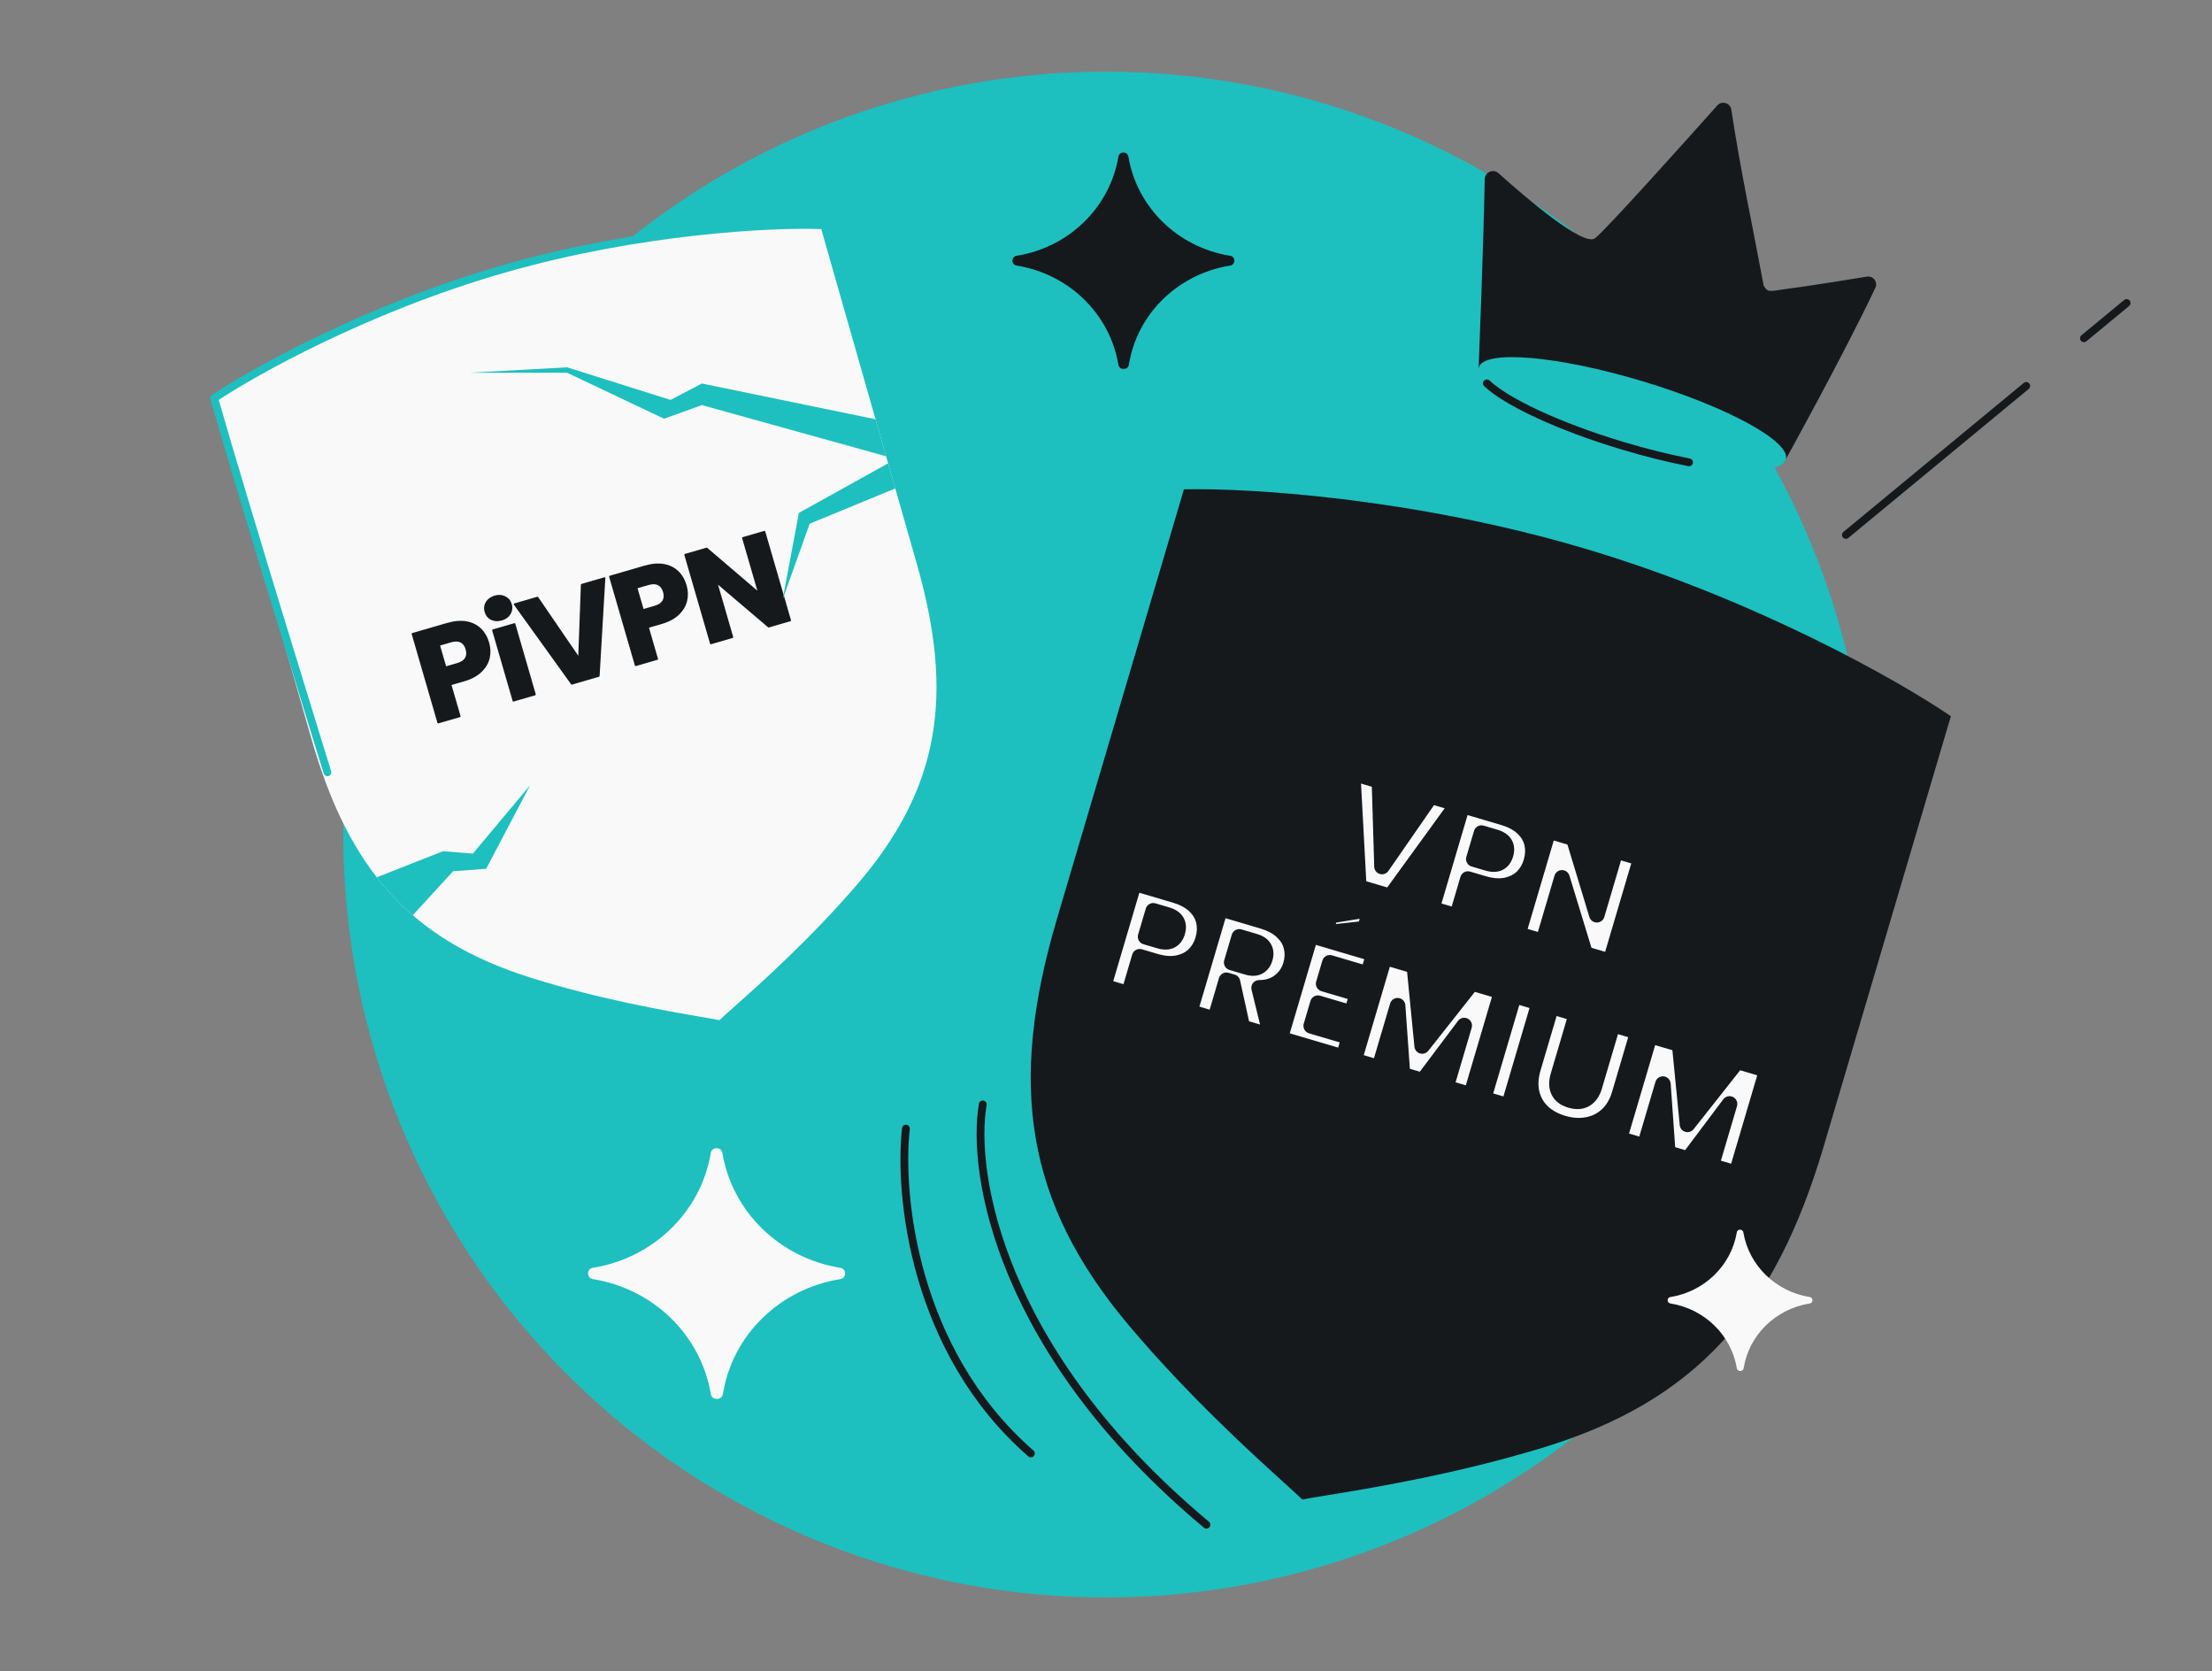 <svg width="568" height="429" viewBox="0 0 568 429" fill="none" xmlns="http://www.w3.org/2000/svg">
<rect x="0" y="0" width="568" height="429" fill="#808080" stroke="none"/>
<g clip-path="url(#clip0_5477_13912)">
<circle cx="284" cy="214.24" r="195.841" fill="#1EBFBF"/>
<path fill-rule="evenodd" clip-rule="evenodd" d="M406.621 140.731C450.735 153.775 487.886 174.913 500.947 183.852L468.337 294.135C455.784 336.585 435.637 359.657 395.907 371.704C373.35 378.543 351.756 382.058 340.612 383.872C337.861 384.32 335.747 384.664 334.412 384.929L334.413 384.92L334.41 384.929C333.434 383.981 331.847 382.542 329.782 380.671C321.417 373.088 305.207 358.394 289.998 340.387C263.208 308.671 258.848 278.352 271.401 235.902L304.011 125.618C319.833 125.221 362.506 127.687 406.619 140.731L406.618 140.736L406.621 140.731Z" fill="#16191C"/>
<mask id="path-4-outside-1_5477_13912" maskUnits="userSpaceOnUse" x="280.122" y="182.499" width="188.401" height="122.173" fill="black">
<rect fill="white" x="280.122" y="182.499" width="188.401" height="122.173"/>
<path d="M374.247 206.374L356.999 230.128L348.911 227.739L347.336 198.426L354.215 200.458L354.875 222.432L367.406 204.354L374.247 206.374ZM393.191 221.257C392.737 222.794 391.968 224.1 390.883 225.177C389.805 226.229 388.42 226.929 386.728 227.279C385.036 227.628 383.106 227.483 380.939 226.843L376.933 225.66L374.12 235.184L367.656 233.275L375.493 206.742L385.962 209.834C388.079 210.46 389.76 211.353 391.006 212.516C392.252 213.678 393.05 215.01 393.401 216.511C393.752 218.012 393.682 219.593 393.191 221.257ZM381.966 221.557C383.201 221.922 384.206 221.904 384.982 221.503C385.758 221.102 386.302 220.372 386.615 219.314C386.927 218.256 386.867 217.348 386.433 216.589C385.999 215.831 385.165 215.27 383.931 214.905L380.416 213.867L378.451 220.519L381.966 221.557ZM413.523 246.822L407.06 244.913L401.084 225.355L396.25 241.721L389.787 239.812L397.624 213.279L404.087 215.187L410.041 234.821L414.897 218.38L421.36 220.289L413.523 246.822ZM308.909 241.2C308.455 242.737 307.685 244.044 306.6 245.121C305.523 246.173 304.138 246.873 302.446 247.223C300.753 247.572 298.824 247.427 296.657 246.787L292.65 245.603L289.837 255.128L283.374 253.219L291.211 226.686L301.68 229.778C303.797 230.403 305.478 231.297 306.724 232.46C307.969 233.622 308.768 234.954 309.119 236.455C309.47 237.955 309.4 239.537 308.909 241.2ZM297.684 241.501C298.918 241.866 299.924 241.848 300.7 241.447C301.476 241.046 302.02 240.316 302.332 239.258C302.645 238.2 302.584 237.292 302.151 236.533C301.717 235.775 300.883 235.214 299.648 234.849L296.133 233.811L294.169 240.463L297.684 241.501ZM319.036 263.752L316.476 252.106L314.926 251.648L311.968 261.664L305.505 259.756L313.341 233.222L324.189 236.426C326.28 237.044 327.949 237.934 329.194 239.096C330.465 240.266 331.276 241.601 331.627 243.102C331.986 244.578 331.935 246.097 331.473 247.659C330.952 249.423 329.983 250.849 328.566 251.937C327.174 253.033 325.422 253.584 323.311 253.59L326.331 265.906L319.036 263.752ZM316.277 247.075L320.283 248.258C321.468 248.608 322.435 248.579 323.186 248.17C323.962 247.769 324.506 247.04 324.819 245.981C325.116 244.974 325.048 244.091 324.615 243.332C324.206 242.582 323.41 242.031 322.226 241.682L318.219 240.498L316.277 247.075ZM341.476 247.162L339.891 252.529L348.546 255.085L347.073 260.074L338.418 257.518L336.698 263.339L346.488 266.23L344.958 271.408L328.706 266.608L336.542 240.075L352.795 244.875L351.266 250.053L341.476 247.162ZM350.476 238.396L340.239 239.523L341.557 235.063L351.96 233.369L350.476 238.396ZM385.584 254.559L377.747 281.092L371.284 279.183L375.984 263.271L365.35 277.431L360.134 275.89L358.873 258.176L354.162 274.126L347.699 272.217L355.536 245.684L363.171 247.939L365.191 268.507L377.987 252.315L385.584 254.559ZM395.24 257.411L387.403 283.944L380.94 282.035L388.776 255.502L395.24 257.411ZM404.818 260.24L400.13 276.114C399.661 277.702 399.69 279.039 400.218 280.126C400.747 281.214 401.766 281.981 403.278 282.427C404.79 282.874 406.076 282.788 407.135 282.169C408.195 281.551 408.959 280.448 409.427 278.86L414.116 262.986L420.579 264.895L415.902 280.731C415.202 283.1 414.107 284.954 412.615 286.294C411.123 287.635 409.398 288.467 407.439 288.793C405.505 289.126 403.493 288.983 401.401 288.366C399.31 287.748 397.552 286.79 396.127 285.493C394.734 284.178 393.801 282.56 393.328 280.639C392.861 278.693 392.978 276.536 393.677 274.167L398.355 258.331L404.818 260.24ZM453.711 274.68L445.874 301.213L439.411 299.304L444.111 283.392L433.477 297.551L428.261 296.011L427 278.297L422.289 294.247L415.826 292.338L423.662 265.805L431.297 268.06L433.318 288.628L446.114 272.436L453.711 274.68Z"/>
</mask>
<path d="M374.247 206.374L356.999 230.128L348.911 227.739L347.336 198.426L354.215 200.458L354.875 222.432L367.406 204.354L374.247 206.374ZM393.191 221.257C392.737 222.794 391.968 224.1 390.883 225.177C389.805 226.229 388.42 226.929 386.728 227.279C385.036 227.628 383.106 227.483 380.939 226.843L376.933 225.66L374.12 235.184L367.656 233.275L375.493 206.742L385.962 209.834C388.079 210.46 389.76 211.353 391.006 212.516C392.252 213.678 393.05 215.01 393.401 216.511C393.752 218.012 393.682 219.593 393.191 221.257ZM381.966 221.557C383.201 221.922 384.206 221.904 384.982 221.503C385.758 221.102 386.302 220.372 386.615 219.314C386.927 218.256 386.867 217.348 386.433 216.589C385.999 215.831 385.165 215.27 383.931 214.905L380.416 213.867L378.451 220.519L381.966 221.557ZM413.523 246.822L407.06 244.913L401.084 225.355L396.25 241.721L389.787 239.812L397.624 213.279L404.087 215.187L410.041 234.821L414.897 218.38L421.36 220.289L413.523 246.822ZM308.909 241.2C308.455 242.737 307.685 244.044 306.6 245.121C305.523 246.173 304.138 246.873 302.446 247.223C300.753 247.572 298.824 247.427 296.657 246.787L292.65 245.603L289.837 255.128L283.374 253.219L291.211 226.686L301.68 229.778C303.797 230.403 305.478 231.297 306.724 232.46C307.969 233.622 308.768 234.954 309.119 236.455C309.47 237.955 309.4 239.537 308.909 241.2ZM297.684 241.501C298.918 241.866 299.924 241.848 300.7 241.447C301.476 241.046 302.02 240.316 302.332 239.258C302.645 238.2 302.584 237.292 302.151 236.533C301.717 235.775 300.883 235.214 299.648 234.849L296.133 233.811L294.169 240.463L297.684 241.501ZM319.036 263.752L316.476 252.106L314.926 251.648L311.968 261.664L305.505 259.756L313.341 233.222L324.189 236.426C326.28 237.044 327.949 237.934 329.194 239.096C330.465 240.266 331.276 241.601 331.627 243.102C331.986 244.578 331.935 246.097 331.473 247.659C330.952 249.423 329.983 250.849 328.566 251.937C327.174 253.033 325.422 253.584 323.311 253.59L326.331 265.906L319.036 263.752ZM316.277 247.075L320.283 248.258C321.468 248.608 322.435 248.579 323.186 248.17C323.962 247.769 324.506 247.04 324.819 245.981C325.116 244.974 325.048 244.091 324.615 243.332C324.206 242.582 323.41 242.031 322.226 241.682L318.219 240.498L316.277 247.075ZM341.476 247.162L339.891 252.529L348.546 255.085L347.073 260.074L338.418 257.518L336.698 263.339L346.488 266.23L344.958 271.408L328.706 266.608L336.542 240.075L352.795 244.875L351.266 250.053L341.476 247.162ZM350.476 238.396L340.239 239.523L341.557 235.063L351.96 233.369L350.476 238.396ZM385.584 254.559L377.747 281.092L371.284 279.183L375.984 263.271L365.35 277.431L360.134 275.89L358.873 258.176L354.162 274.126L347.699 272.217L355.536 245.684L363.171 247.939L365.191 268.507L377.987 252.315L385.584 254.559ZM395.24 257.411L387.403 283.944L380.94 282.035L388.776 255.502L395.24 257.411ZM404.818 260.24L400.13 276.114C399.661 277.702 399.69 279.039 400.218 280.126C400.747 281.214 401.766 281.981 403.278 282.427C404.79 282.874 406.076 282.788 407.135 282.169C408.195 281.551 408.959 280.448 409.427 278.86L414.116 262.986L420.579 264.895L415.902 280.731C415.202 283.1 414.107 284.954 412.615 286.294C411.123 287.635 409.398 288.467 407.439 288.793C405.505 289.126 403.493 288.983 401.401 288.366C399.31 287.748 397.552 286.79 396.127 285.493C394.734 284.178 393.801 282.56 393.328 280.639C392.861 278.693 392.978 276.536 393.677 274.167L398.355 258.331L404.818 260.24ZM453.711 274.68L445.874 301.213L439.411 299.304L444.111 283.392L433.477 297.551L428.261 296.011L427 278.297L422.289 294.247L415.826 292.338L423.662 265.805L431.297 268.06L433.318 288.628L446.114 272.436L453.711 274.68Z" fill="#F9F9F9"/>
<path d="M374.247 206.374L375.865 207.549C376.247 207.024 376.349 206.345 376.14 205.73C375.931 205.115 375.436 204.64 374.813 204.456L374.247 206.374ZM356.999 230.128L356.433 232.046C357.245 232.286 358.12 231.988 358.617 231.303L356.999 230.128ZM348.911 227.739L346.914 227.846C346.959 228.692 347.532 229.417 348.344 229.657L348.911 227.739ZM347.336 198.426L347.902 196.508C347.279 196.324 346.606 196.454 346.096 196.857C345.586 197.26 345.304 197.885 345.339 198.534L347.336 198.426ZM354.215 200.458L356.214 200.398C356.188 199.534 355.61 198.785 354.781 198.54L354.215 200.458ZM354.875 222.432L352.876 222.492C352.902 223.356 353.479 224.105 354.307 224.35C355.135 224.595 356.027 224.282 356.519 223.572L354.875 222.432ZM367.406 204.354L367.972 202.436C367.145 202.191 366.253 202.505 365.762 203.214L367.406 204.354ZM372.628 205.199L355.381 228.953L358.617 231.303L375.865 207.549L372.628 205.199ZM357.566 228.21L349.477 225.821L348.344 229.657L356.433 232.046L357.566 228.21ZM350.908 227.632L349.333 198.319L345.339 198.534L346.914 227.846L350.908 227.632ZM346.769 200.344L353.648 202.376L354.781 198.54L347.902 196.508L346.769 200.344ZM352.216 200.518L352.876 222.492L356.874 222.372L356.214 200.398L352.216 200.518ZM356.519 223.572L369.049 205.493L365.762 203.214L353.231 221.293L356.519 223.572ZM366.839 206.272L373.68 208.292L374.813 204.456L367.972 202.436L366.839 206.272ZM390.883 225.177L392.279 226.609C392.283 226.605 392.287 226.601 392.291 226.597L390.883 225.177ZM386.728 227.279L386.323 225.32L386.323 225.32L386.728 227.279ZM376.933 225.66L377.499 223.742C376.44 223.429 375.328 224.034 375.015 225.093L376.933 225.66ZM374.12 235.184L373.553 237.102C374.612 237.415 375.725 236.81 376.038 235.751L374.12 235.184ZM367.656 233.275L365.738 232.709C365.425 233.768 366.031 234.881 367.09 235.194L367.656 233.275ZM375.493 206.742L376.059 204.824C375 204.511 373.888 205.117 373.575 206.176L375.493 206.742ZM391.006 212.516L392.37 211.053L391.006 212.516ZM380.416 213.867L380.982 211.949C379.923 211.636 378.81 212.241 378.497 213.301L380.416 213.867ZM378.451 220.519L376.533 219.953C376.22 221.012 376.825 222.125 377.884 222.437L378.451 220.519ZM391.273 220.69C390.91 221.921 390.308 222.929 389.474 223.758L392.291 226.597C393.627 225.272 394.565 223.667 395.109 221.823L391.273 220.69ZM389.486 223.746C388.72 224.493 387.698 225.036 386.323 225.32L387.132 229.237C389.142 228.822 390.89 227.965 392.279 226.609L389.486 223.746ZM386.323 225.32C385.037 225.586 383.451 225.499 381.506 224.925L380.373 228.761C382.761 229.466 385.034 229.671 387.132 229.237L386.323 225.32ZM381.506 224.925L377.499 223.742L376.366 227.578L380.373 228.761L381.506 224.925ZM375.015 225.093L372.202 234.618L376.038 235.751L378.851 226.226L375.015 225.093ZM374.686 233.266L368.223 231.357L367.09 235.194L373.553 237.102L374.686 233.266ZM369.575 233.842L377.411 207.309L373.575 206.176L365.738 232.709L369.575 233.842ZM374.926 208.66L385.396 211.753L386.529 207.916L376.059 204.824L374.926 208.66ZM385.396 211.753C387.3 212.315 388.68 213.081 389.641 213.978L392.37 211.053C390.841 209.626 388.858 208.604 386.529 207.916L385.396 211.753ZM389.641 213.978C390.629 214.9 391.202 215.891 391.454 216.966L395.349 216.055C394.898 214.128 393.874 212.457 392.37 211.053L389.641 213.978ZM391.454 216.966C391.716 218.089 391.679 219.317 391.273 220.69L395.109 221.823C395.686 219.87 395.788 217.934 395.349 216.055L391.454 216.966ZM381.399 223.476C382.897 223.918 384.489 224.009 385.9 223.28L384.064 219.726C383.923 219.799 383.504 219.926 382.532 219.639L381.399 223.476ZM385.9 223.28C387.281 222.566 388.109 221.316 388.533 219.881L384.696 218.748C384.495 219.429 384.235 219.638 384.064 219.726L385.9 223.28ZM388.533 219.881C388.957 218.445 388.941 216.946 388.169 215.597L384.697 217.582C384.793 217.75 384.898 218.066 384.696 218.748L388.533 219.881ZM388.169 215.597C387.381 214.218 385.995 213.429 384.497 212.987L383.364 216.823C384.336 217.11 384.618 217.445 384.697 217.582L388.169 215.597ZM384.497 212.987L380.982 211.949L379.849 215.785L383.364 216.823L384.497 212.987ZM378.497 213.301L376.533 219.953L380.369 221.086L382.334 214.434L378.497 213.301ZM377.884 222.437L381.399 223.476L382.532 219.639L379.017 218.601L377.884 222.437ZM413.523 246.822L412.957 248.74C414.016 249.053 415.129 248.448 415.441 247.388L413.523 246.822ZM407.06 244.913L405.147 245.498C405.344 246.14 405.849 246.641 406.494 246.831L407.06 244.913ZM401.084 225.355L402.997 224.77C402.739 223.926 401.957 223.351 401.075 223.355C400.192 223.359 399.416 223.941 399.166 224.788L401.084 225.355ZM396.25 241.721L395.684 243.639C396.743 243.951 397.856 243.346 398.168 242.287L396.25 241.721ZM389.787 239.812L387.869 239.245C387.556 240.304 388.161 241.417 389.221 241.73L389.787 239.812ZM397.624 213.279L398.19 211.36C397.131 211.048 396.018 211.653 395.705 212.712L397.624 213.279ZM404.087 215.187L406.001 214.607C405.805 213.963 405.299 213.46 404.653 213.269L404.087 215.187ZM410.041 234.821L408.127 235.402C408.383 236.248 409.164 236.825 410.048 236.821C410.932 236.818 411.708 236.235 411.959 235.388L410.041 234.821ZM414.897 218.38L415.463 216.462C414.404 216.149 413.291 216.754 412.978 217.814L414.897 218.38ZM421.36 220.289L423.278 220.855C423.591 219.796 422.986 218.684 421.926 218.371L421.36 220.289ZM414.09 244.904L407.627 242.995L406.494 246.831L412.957 248.74L414.09 244.904ZM408.973 244.329L402.997 224.77L399.171 225.939L405.147 245.498L408.973 244.329ZM399.166 224.788L394.332 241.154L398.168 242.287L403.002 225.921L399.166 224.788ZM396.817 239.802L390.354 237.894L389.221 241.73L395.684 243.639L396.817 239.802ZM391.705 240.378L399.542 213.845L395.705 212.712L387.869 239.245L391.705 240.378ZM397.057 215.197L403.52 217.105L404.653 213.269L398.19 211.36L397.057 215.197ZM402.173 215.768L408.127 235.402L411.955 234.241L406.001 214.607L402.173 215.768ZM411.959 235.388L416.815 218.947L412.978 217.814L408.123 234.255L411.959 235.388ZM414.33 220.298L420.793 222.207L421.926 218.371L415.463 216.462L414.33 220.298ZM419.442 219.722L411.605 246.255L415.441 247.388L423.278 220.855L419.442 219.722ZM306.6 245.121L307.997 246.553C308.001 246.549 308.005 246.545 308.009 246.541L306.6 245.121ZM302.446 247.223L302.041 245.264L302.446 247.223ZM292.65 245.604L293.217 243.685C292.158 243.373 291.045 243.978 290.732 245.037L292.65 245.604ZM289.837 255.128L289.271 257.046C290.33 257.359 291.443 256.754 291.755 255.695L289.837 255.128ZM283.374 253.219L281.456 252.653C281.143 253.712 281.748 254.825 282.808 255.137L283.374 253.219ZM291.211 226.686L291.777 224.768C290.718 224.455 289.605 225.06 289.293 226.12L291.211 226.686ZM306.724 232.46L308.088 230.997L306.724 232.46ZM296.133 233.811L296.7 231.893C295.64 231.58 294.528 232.185 294.215 233.244L296.133 233.811ZM294.169 240.463L292.251 239.897C291.938 240.956 292.543 242.068 293.602 242.381L294.169 240.463ZM306.991 240.634C306.627 241.864 306.026 242.873 305.192 243.701L308.009 246.541C309.345 245.215 310.282 243.61 310.827 241.767L306.991 240.634ZM305.204 243.69C304.438 244.436 303.416 244.98 302.041 245.264L302.85 249.181C304.86 248.766 306.607 247.909 307.997 246.553L305.204 243.69ZM302.041 245.264C300.755 245.53 299.169 245.443 297.223 244.869L296.09 248.705C298.479 249.41 300.752 249.615 302.85 249.181L302.041 245.264ZM297.223 244.869L293.217 243.685L292.084 247.522L296.09 248.705L297.223 244.869ZM290.732 245.037L287.919 254.562L291.755 255.695L294.569 246.17L290.732 245.037ZM290.404 253.21L283.941 251.301L282.808 255.137L289.271 257.046L290.404 253.21ZM285.292 253.786L293.129 227.253L289.293 226.12L281.456 252.653L285.292 253.786ZM290.644 228.604L301.114 231.696L302.247 227.86L291.777 224.768L290.644 228.604ZM301.114 231.696C303.017 232.259 304.397 233.024 305.359 233.922L308.088 230.997C306.559 229.57 304.576 228.548 302.247 227.86L301.114 231.696ZM305.359 233.922C306.347 234.843 306.92 235.835 307.171 236.91L311.066 235.999C310.615 234.072 309.592 232.4 308.088 230.997L305.359 233.922ZM307.171 236.91C307.434 238.033 307.396 239.261 306.991 240.634L310.827 241.767C311.404 239.814 311.506 237.878 311.066 235.999L307.171 236.91ZM297.117 243.419C298.615 243.862 300.206 243.953 301.618 243.224L299.781 239.67C299.641 239.743 299.222 239.87 298.25 239.583L297.117 243.419ZM301.618 243.224C302.998 242.51 303.827 241.26 304.25 239.825L300.414 238.692C300.213 239.373 299.953 239.582 299.781 239.67L301.618 243.224ZM304.25 239.825C304.674 238.389 304.658 236.89 303.887 235.541L300.415 237.526C300.51 237.694 300.615 238.01 300.414 238.692L304.25 239.825ZM303.887 235.541C303.098 234.161 301.712 233.373 300.215 232.931L299.082 236.767C300.054 237.054 300.336 237.389 300.415 237.526L303.887 235.541ZM300.215 232.931L296.7 231.893L295.567 235.729L299.082 236.767L300.215 232.931ZM294.215 233.244L292.251 239.897L296.087 241.03L298.051 234.377L294.215 233.244ZM293.602 242.381L297.117 243.419L298.25 239.583L294.735 238.545L293.602 242.381ZM319.036 263.752L317.083 264.181C317.239 264.893 317.77 265.464 318.47 265.67L319.036 263.752ZM316.476 252.106L318.429 251.677C318.273 250.965 317.741 250.394 317.042 250.188L316.476 252.106ZM314.926 251.648L315.493 249.73C314.433 249.417 313.321 250.022 313.008 251.082L314.926 251.648ZM311.968 261.664L311.402 263.582C312.461 263.895 313.573 263.29 313.886 262.231L311.968 261.664ZM305.505 259.756L303.587 259.189C303.274 260.248 303.879 261.361 304.938 261.674L305.505 259.756ZM313.341 233.222L313.908 231.304C312.848 230.991 311.736 231.597 311.423 232.656L313.341 233.222ZM329.194 239.096L327.83 240.559L327.84 240.568L329.194 239.096ZM331.627 243.102L329.68 243.558C329.681 243.564 329.683 243.569 329.684 243.575L331.627 243.102ZM328.566 251.937L327.348 250.351C327.342 250.356 327.335 250.361 327.329 250.366L328.566 251.937ZM323.311 253.591L323.305 251.591C322.692 251.592 322.113 251.875 321.735 252.359C321.358 252.842 321.223 253.471 321.369 254.067L323.311 253.591ZM326.331 265.906L325.764 267.824C326.451 268.027 327.194 267.847 327.712 267.353C328.229 266.859 328.444 266.125 328.273 265.43L326.331 265.906ZM316.277 247.075L314.359 246.508C314.046 247.568 314.651 248.68 315.71 248.993L316.277 247.075ZM323.186 248.17L322.268 246.394C322.255 246.4 322.243 246.407 322.23 246.413L323.186 248.17ZM324.615 243.332L322.858 244.288C322.865 244.301 322.872 244.313 322.879 244.325L324.615 243.332ZM318.219 240.498L318.786 238.58C317.727 238.267 316.614 238.873 316.301 239.932L318.219 240.498ZM320.989 263.322L318.429 251.677L314.523 252.535L317.083 264.181L320.989 263.322ZM317.042 250.188L315.493 249.73L314.36 253.566L315.909 254.024L317.042 250.188ZM313.008 251.082L310.05 261.098L313.886 262.231L316.844 252.215L313.008 251.082ZM312.535 259.746L306.071 257.837L304.938 261.674L311.402 263.582L312.535 259.746ZM307.423 260.322L315.259 233.789L311.423 232.656L303.587 259.189L307.423 260.322ZM312.775 235.14L323.622 238.344L324.755 234.508L313.908 231.304L312.775 235.14ZM323.622 238.344C325.497 238.898 326.866 239.659 327.83 240.559L330.559 237.634C329.032 236.209 327.064 235.19 324.755 234.508L323.622 238.344ZM327.84 240.568C328.853 241.5 329.431 242.494 329.68 243.558L333.575 242.647C333.122 240.709 332.078 239.032 330.549 237.625L327.84 240.568ZM329.684 243.575C329.953 244.683 329.924 245.843 329.555 247.093L333.391 248.226C333.945 246.351 334.019 244.473 333.571 242.63L329.684 243.575ZM329.555 247.093C329.15 248.464 328.42 249.528 327.348 250.351L329.784 253.524C331.547 252.17 332.755 250.382 333.391 248.226L329.555 247.093ZM327.329 250.366C326.352 251.135 325.058 251.585 323.305 251.591L323.317 255.59C325.786 255.583 327.996 254.931 329.803 253.509L327.329 250.366ZM321.369 254.067L324.388 266.383L328.273 265.43L325.253 253.114L321.369 254.067ZM326.897 263.988L319.603 261.834L318.47 265.67L325.764 267.824L326.897 263.988ZM315.71 248.993L319.717 250.176L320.85 246.34L316.843 245.157L315.71 248.993ZM319.717 250.176C321.183 250.609 322.752 250.683 324.142 249.927L322.23 246.413C322.119 246.474 321.752 246.607 320.85 246.34L319.717 250.176ZM324.104 249.947C325.485 249.234 326.313 247.983 326.737 246.548L322.901 245.415C322.699 246.096 322.439 246.305 322.268 246.394L324.104 249.947ZM326.737 246.548C327.155 245.132 327.109 243.665 326.351 242.339L322.879 244.325C322.988 244.516 323.078 244.815 322.901 245.415L326.737 246.548ZM326.372 242.377C325.616 240.987 324.258 240.197 322.792 239.764L321.659 243.6C322.562 243.866 322.797 244.177 322.858 244.288L326.372 242.377ZM322.792 239.764L318.786 238.58L317.653 242.416L321.659 243.6L322.792 239.764ZM316.301 239.932L314.359 246.508L318.195 247.641L320.137 241.065L316.301 239.932ZM341.476 247.162L342.043 245.244C340.983 244.931 339.871 245.536 339.558 246.595L341.476 247.162ZM339.891 252.529L337.973 251.962C337.66 253.022 338.265 254.134 339.325 254.447L339.891 252.529ZM348.546 255.085L350.465 255.652C350.777 254.592 350.172 253.48 349.113 253.167L348.546 255.085ZM347.073 260.074L346.506 261.992C347.566 262.305 348.678 261.7 348.991 260.641L347.073 260.074ZM338.418 257.518L338.984 255.6C337.925 255.287 336.812 255.892 336.499 256.951L338.418 257.518ZM336.698 263.339L334.78 262.772C334.468 263.831 335.073 264.944 336.132 265.257L336.698 263.339ZM346.488 266.23L348.406 266.796C348.719 265.737 348.114 264.625 347.054 264.312L346.488 266.23ZM344.958 271.408L344.392 273.326C345.451 273.639 346.564 273.034 346.877 271.974L344.958 271.408ZM328.706 266.608L326.788 266.041C326.475 267.101 327.08 268.213 328.139 268.526L328.706 266.608ZM336.542 240.075L337.109 238.157C336.05 237.844 334.937 238.449 334.624 239.508L336.542 240.075ZM352.795 244.875L354.713 245.441C355.026 244.382 354.421 243.27 353.361 242.957L352.795 244.875ZM351.266 250.053L350.699 251.971C351.758 252.284 352.871 251.679 353.184 250.619L351.266 250.053ZM350.476 238.396L350.695 240.384C351.496 240.295 352.166 239.735 352.394 238.962L350.476 238.396ZM340.239 239.523L338.321 238.956C338.132 239.598 338.276 240.293 338.705 240.806C339.135 241.32 339.793 241.584 340.458 241.511L340.239 239.523ZM341.557 235.063L341.235 233.089C340.477 233.212 339.856 233.759 339.639 234.496L341.557 235.063ZM351.96 233.369L353.879 233.935C354.073 233.276 353.916 232.562 353.461 232.046C353.006 231.53 352.318 231.284 351.639 231.395L351.96 233.369ZM339.558 246.595L337.973 251.962L341.809 253.095L343.394 247.728L339.558 246.595ZM339.325 254.447L347.98 257.003L349.113 253.167L340.458 250.611L339.325 254.447ZM346.628 254.519L345.155 259.508L348.991 260.641L350.465 255.652L346.628 254.519ZM347.639 258.156L338.984 255.6L337.851 259.436L346.506 261.992L347.639 258.156ZM336.499 256.951L334.78 262.772L338.617 263.905L340.336 258.084L336.499 256.951ZM336.132 265.257L345.921 268.148L347.054 264.312L337.265 261.42L336.132 265.257ZM344.57 265.663L343.04 270.841L346.877 271.974L348.406 266.796L344.57 265.663ZM345.525 269.49L329.272 264.69L328.139 268.526L344.392 273.326L345.525 269.49ZM330.624 267.174L338.46 240.641L334.624 239.508L326.788 266.041L330.624 267.174ZM335.976 241.993L352.228 246.793L353.361 242.957L337.109 238.157L335.976 241.993ZM350.877 244.308L349.347 249.486L353.184 250.619L354.713 245.441L350.877 244.308ZM351.832 248.135L342.043 245.244L340.91 249.08L350.699 251.971L351.832 248.135ZM350.257 236.408L340.02 237.535L340.458 241.511L350.695 240.384L350.257 236.408ZM342.157 240.089L343.475 235.629L339.639 234.496L338.321 238.956L342.157 240.089ZM341.878 237.037L352.282 235.343L351.639 231.395L341.235 233.089L341.878 237.037ZM350.042 232.802L348.558 237.829L352.394 238.962L353.879 233.935L350.042 232.802ZM385.584 254.559L387.502 255.125C387.815 254.066 387.21 252.954 386.15 252.641L385.584 254.559ZM377.747 281.092L377.181 283.01C378.24 283.323 379.353 282.718 379.665 281.658L377.747 281.092ZM371.284 279.183L369.366 278.617C369.053 279.676 369.658 280.788 370.718 281.101L371.284 279.183ZM375.984 263.271L377.902 263.837C378.176 262.909 377.746 261.918 376.882 261.484C376.017 261.049 374.966 261.296 374.385 262.07L375.984 263.271ZM365.35 277.431L364.784 279.349C365.584 279.585 366.448 279.299 366.949 278.632L365.35 277.431ZM360.134 275.89L358.139 276.032C358.199 276.864 358.768 277.572 359.568 277.808L360.134 275.89ZM358.873 258.176L360.868 258.034C360.799 257.069 360.05 256.292 359.089 256.188C358.127 256.084 357.229 256.682 356.955 257.61L358.873 258.176ZM354.162 274.126L353.596 276.044C354.655 276.357 355.768 275.752 356.081 274.693L354.162 274.126ZM347.699 272.217L345.781 271.651C345.468 272.71 346.073 273.823 347.133 274.135L347.699 272.217ZM355.536 245.684L356.102 243.766C355.043 243.453 353.93 244.058 353.618 245.118L355.536 245.684ZM363.171 247.939L365.161 247.744C365.081 246.933 364.518 246.252 363.737 246.021L363.171 247.939ZM365.191 268.507L363.201 268.703C363.281 269.515 363.845 270.197 364.628 270.426C365.411 270.656 366.255 270.387 366.76 269.747L365.191 268.507ZM377.987 252.315L378.553 250.397C377.77 250.166 376.924 250.434 376.418 251.075L377.987 252.315ZM383.666 253.992L375.829 280.525L379.665 281.658L387.502 255.125L383.666 253.992ZM378.314 279.174L371.851 277.265L370.718 281.101L377.181 283.01L378.314 279.174ZM373.202 279.75L377.902 263.837L374.066 262.704L369.366 278.617L373.202 279.75ZM374.385 262.07L363.751 276.23L366.949 278.632L377.583 264.472L374.385 262.07ZM365.917 275.512L360.701 273.972L359.568 277.808L364.784 279.349L365.917 275.512ZM362.129 275.748L360.868 258.034L356.878 258.318L358.139 276.032L362.129 275.748ZM356.955 257.61L352.244 273.56L356.081 274.693L360.791 258.743L356.955 257.61ZM354.729 272.208L348.266 270.299L347.133 274.135L353.596 276.044L354.729 272.208ZM349.617 272.784L357.454 246.251L353.618 245.118L345.781 271.651L349.617 272.784ZM354.969 247.602L362.604 249.857L363.737 246.021L356.102 243.766L354.969 247.602ZM361.18 248.135L363.201 268.703L367.182 268.312L365.161 247.744L361.18 248.135ZM366.76 269.747L379.556 253.555L376.418 251.075L363.622 267.267L366.76 269.747ZM377.42 254.233L385.017 256.477L386.15 252.641L378.553 250.397L377.42 254.233ZM395.24 257.411L397.158 257.977C397.471 256.918 396.865 255.805 395.806 255.493L395.24 257.411ZM387.403 283.944L386.837 285.862C387.896 286.175 389.008 285.57 389.321 284.51L387.403 283.944ZM380.94 282.035L379.022 281.468C378.709 282.528 379.314 283.64 380.373 283.953L380.94 282.035ZM388.776 255.502L389.343 253.584C388.284 253.271 387.171 253.876 386.858 254.935L388.776 255.502ZM393.321 256.844L385.485 283.377L389.321 284.51L397.158 257.977L393.321 256.844ZM387.97 282.026L381.506 280.117L380.373 283.953L386.837 285.862L387.97 282.026ZM382.858 282.601L390.694 256.068L386.858 254.935L379.022 281.468L382.858 282.601ZM388.21 257.42L394.673 259.329L395.806 255.493L389.343 253.584L388.21 257.42ZM404.818 260.24L406.736 260.806C407.049 259.747 406.444 258.634 405.384 258.321L404.818 260.24ZM400.218 280.126L398.419 281L400.218 280.126ZM407.135 282.169L408.144 283.896L408.144 283.896L407.135 282.169ZM414.116 262.986L414.682 261.068C413.623 260.755 412.511 261.36 412.198 262.419L414.116 262.986ZM420.579 264.895L422.497 265.461C422.81 264.402 422.205 263.289 421.146 262.976L420.579 264.895ZM412.615 286.294L413.952 287.782L413.952 287.782L412.615 286.294ZM407.439 288.793L407.111 286.82L407.1 286.822L407.439 288.793ZM396.127 285.493L394.753 286.947C394.762 286.955 394.771 286.963 394.78 286.972L396.127 285.493ZM393.328 280.639L391.383 281.105L391.386 281.118L393.328 280.639ZM398.355 258.331L398.921 256.413C397.862 256.1 396.75 256.705 396.437 257.764L398.355 258.331ZM402.9 259.673L398.211 275.548L402.048 276.681L406.736 260.806L402.9 259.673ZM398.211 275.548C397.654 277.435 397.604 279.321 398.419 281L402.017 279.253C401.777 278.757 401.667 277.968 402.048 276.681L398.211 275.548ZM398.419 281C399.262 282.736 400.834 283.791 402.712 284.345L403.845 280.509C402.699 280.171 402.231 279.692 402.017 279.253L398.419 281ZM402.712 284.345C404.593 284.901 406.481 284.867 408.144 283.896L406.127 280.442C405.67 280.709 404.987 280.847 403.845 280.509L402.712 284.345ZM408.144 283.896C409.778 282.942 410.784 281.329 411.346 279.427L407.509 278.294C407.133 279.567 406.611 280.159 406.127 280.442L408.144 283.896ZM411.346 279.427L416.034 263.552L412.198 262.419L407.509 278.294L411.346 279.427ZM413.549 264.904L420.013 266.813L421.146 262.976L414.682 261.068L413.549 264.904ZM418.661 264.328L413.984 280.165L417.82 281.298L422.497 265.461L418.661 264.328ZM413.984 280.165C413.365 282.26 412.437 283.765 411.278 284.807L413.952 287.782C415.776 286.143 417.04 283.939 417.82 281.298L413.984 280.165ZM411.278 284.807C410.067 285.895 408.691 286.557 407.111 286.82L407.767 290.766C410.105 290.377 412.18 289.374 413.952 287.782L411.278 284.807ZM407.1 286.822C405.5 287.097 403.798 286.988 401.968 286.448L400.835 290.284C403.187 290.978 405.51 291.154 407.778 290.764L407.1 286.822ZM401.968 286.448C400.128 285.904 398.647 285.083 397.473 284.014L394.78 286.972C396.456 288.498 398.492 289.592 400.835 290.284L401.968 286.448ZM397.5 284.039C396.397 282.996 395.654 281.721 395.269 280.16L391.386 281.118C391.948 283.399 393.072 285.359 394.753 286.947L397.5 284.039ZM395.273 280.173C394.905 278.639 394.972 276.845 395.596 274.734L391.759 273.601C390.984 276.227 390.818 278.747 391.383 281.105L395.273 280.173ZM395.596 274.734L400.273 258.897L396.437 257.764L391.759 273.601L395.596 274.734ZM397.788 260.249L404.251 262.158L405.384 258.321L398.921 256.413L397.788 260.249ZM453.711 274.68L455.629 275.246C455.942 274.187 455.336 273.075 454.277 272.762L453.711 274.68ZM445.874 301.213L445.308 303.131C446.367 303.444 447.479 302.839 447.792 301.779L445.874 301.213ZM439.411 299.304L437.493 298.738C437.18 299.797 437.785 300.909 438.845 301.222L439.411 299.304ZM444.111 283.392L446.029 283.958C446.303 283.03 445.873 282.039 445.009 281.605C444.144 281.17 443.092 281.417 442.511 282.191L444.111 283.392ZM433.477 297.551L432.91 299.47C433.711 299.706 434.575 299.42 435.076 298.752L433.477 297.551ZM428.261 296.011L426.266 296.153C426.325 296.985 426.895 297.693 427.695 297.929L428.261 296.011ZM427 278.297L428.995 278.155C428.926 277.19 428.177 276.413 427.216 276.309C426.254 276.204 425.356 276.803 425.082 277.731L427 278.297ZM422.289 294.247L421.723 296.165C422.782 296.478 423.894 295.873 424.207 294.814L422.289 294.247ZM415.826 292.338L413.908 291.772C413.595 292.831 414.2 293.944 415.26 294.256L415.826 292.338ZM423.662 265.805L424.229 263.887C423.17 263.574 422.057 264.179 421.744 265.239L423.662 265.805ZM431.297 268.06L433.288 267.865C433.208 267.054 432.645 266.373 431.864 266.142L431.297 268.06ZM433.318 288.628L431.328 288.824C431.407 289.636 431.972 290.318 432.755 290.547C433.538 290.777 434.381 290.508 434.887 289.868L433.318 288.628ZM446.114 272.436L446.68 270.518C445.896 270.286 445.051 270.555 444.544 271.196L446.114 272.436ZM451.793 274.113L443.956 300.646L447.792 301.779L455.629 275.246L451.793 274.113ZM446.441 299.295L439.978 297.386L438.845 301.222L445.308 303.131L446.441 299.295ZM441.329 299.871L446.029 283.958L442.193 282.825L437.493 298.738L441.329 299.871ZM442.511 282.191L431.878 296.35L435.076 298.752L445.71 284.593L442.511 282.191ZM434.043 295.633L428.828 294.093L427.695 297.929L432.91 299.47L434.043 295.633ZM430.256 295.869L428.995 278.155L425.005 278.439L426.266 296.153L430.256 295.869ZM425.082 277.731L420.371 293.681L424.207 294.814L428.918 278.864L425.082 277.731ZM422.856 292.329L416.393 290.42L415.26 294.256L421.723 296.165L422.856 292.329ZM417.744 292.905L425.581 266.372L421.744 265.239L413.908 291.772L417.744 292.905ZM423.096 267.723L430.731 269.978L431.864 266.142L424.229 263.887L423.096 267.723ZM429.307 268.256L431.328 288.824L435.308 288.433L433.288 267.865L429.307 268.256ZM434.887 289.868L447.683 273.676L444.544 271.196L431.749 287.388L434.887 289.868ZM445.547 274.354L453.144 276.598L454.277 272.762L446.68 270.518L445.547 274.354Z" fill="#16191C" mask="url(#path-4-outside-1_5477_13912)"/>
<path fill-rule="evenodd" clip-rule="evenodd" d="M129.64 68.946C164.494 58.996 198.134 57.369 210.597 57.8L235.473 144.934C245.049 178.474 241.389 202.33 220.046 227.12C207.929 241.195 195.048 252.652 188.401 258.565C186.76 260.024 185.499 261.146 184.723 261.886L184.72 261.882L184.722 261.887C183.672 261.668 182.009 261.381 179.845 261.008C171.078 259.496 154.09 256.566 136.368 251.01C105.154 241.224 89.451 222.896 79.876 189.356L55 102.222C65.357 95.277 94.786 78.897 129.639 68.947L129.64 68.951L129.64 68.946Z" fill="#F9F9F9"/>
<path d="M210.597 57.8C198.134 57.369 164.494 58.996 129.64 68.946L129.64 68.951L129.639 68.947C94.785 78.897 65.357 95.277 55 102.222C63.147 130.759 84.072 198.256 84.072 198.256" stroke="#1EBFBF" stroke-width="2" stroke-linecap="round" stroke-linejoin="round"/>
<mask id="path-8-outside-2_5477_13912" maskUnits="userSpaceOnUse" x="103.612" y="132.181" width="100.279" height="54.602" fill="black">
<rect fill="white" x="103.612" y="132.181" width="100.279" height="54.602"/>
<path d="M125.408 165.003C125.791 166.323 125.84 167.624 125.554 168.904C125.262 170.162 124.586 171.309 123.525 172.345C122.464 173.38 121.002 174.168 119.14 174.708L115.698 175.707L118.072 183.891L112.519 185.502L105.905 162.705L114.9 160.095C116.719 159.567 118.347 159.435 119.785 159.698C121.223 159.962 122.416 160.555 123.364 161.477C124.312 162.399 124.994 163.574 125.408 165.003ZM117.437 170.414C118.498 170.106 119.216 169.628 119.591 168.979C119.966 168.331 120.021 167.552 119.758 166.642C119.494 165.733 119.03 165.105 118.366 164.758C117.702 164.41 116.839 164.391 115.778 164.699L112.758 165.575L114.417 171.29L117.437 170.414ZM128.818 159.084C127.844 159.367 126.961 159.318 126.17 158.937C125.394 158.529 124.883 157.902 124.638 157.058C124.387 156.192 124.483 155.389 124.926 154.651C125.384 153.884 126.1 153.359 127.075 153.076C128.027 152.8 128.891 152.866 129.667 153.275C130.458 153.656 130.98 154.279 131.231 155.145C131.476 155.989 131.369 156.795 130.911 157.562C130.468 158.3 129.77 158.808 128.818 159.084ZM132.125 160.167L137.382 178.288L131.829 179.899L126.571 161.778L132.125 160.167ZM155.238 148.391L153.766 173.534L146.817 175.551L132.116 155.099L138.026 153.385L148.671 168.957L149.36 150.096L155.238 148.391ZM176.107 150.293C176.49 151.613 176.539 152.914 176.253 154.194C175.961 155.452 175.285 156.599 174.224 157.634C173.163 158.67 171.701 159.458 169.839 159.998L166.397 160.997L168.772 169.18L163.218 170.792L156.604 147.994L165.599 145.384C167.418 144.857 169.046 144.725 170.484 144.988C171.922 145.252 173.115 145.844 174.063 146.766C175.011 147.688 175.693 148.864 176.107 150.293ZM168.136 155.704C169.197 155.396 169.915 154.918 170.29 154.269C170.665 153.62 170.72 152.841 170.457 151.932C170.193 151.023 169.729 150.395 169.065 150.047C168.401 149.7 167.538 149.68 166.477 149.988L163.457 150.865L165.116 156.58L168.136 155.704ZM202.923 159.272L197.369 160.883L184.002 149.516L188.082 163.578L182.528 165.189L175.914 142.392L181.467 140.78L194.853 152.212L190.755 138.085L196.308 136.474L202.923 159.272Z"/>
</mask>
<path d="M125.408 165.003C125.791 166.323 125.84 167.624 125.554 168.904C125.262 170.162 124.586 171.309 123.525 172.345C122.464 173.38 121.002 174.168 119.14 174.708L115.698 175.707L118.072 183.891L112.519 185.502L105.905 162.705L114.9 160.095C116.719 159.567 118.347 159.435 119.785 159.698C121.223 159.962 122.416 160.555 123.364 161.477C124.312 162.399 124.994 163.574 125.408 165.003ZM117.437 170.414C118.498 170.106 119.216 169.628 119.591 168.979C119.966 168.331 120.021 167.552 119.758 166.642C119.494 165.733 119.03 165.105 118.366 164.758C117.702 164.41 116.839 164.391 115.778 164.699L112.758 165.575L114.417 171.29L117.437 170.414ZM128.818 159.084C127.844 159.367 126.961 159.318 126.17 158.937C125.394 158.529 124.883 157.902 124.638 157.058C124.387 156.192 124.483 155.389 124.926 154.651C125.384 153.884 126.1 153.359 127.075 153.076C128.027 152.8 128.891 152.866 129.667 153.275C130.458 153.656 130.98 154.279 131.231 155.145C131.476 155.989 131.369 156.795 130.911 157.562C130.468 158.3 129.77 158.808 128.818 159.084ZM132.125 160.167L137.382 178.288L131.829 179.899L126.571 161.778L132.125 160.167ZM155.238 148.391L153.766 173.534L146.817 175.551L132.116 155.099L138.026 153.385L148.671 168.957L149.36 150.096L155.238 148.391ZM176.107 150.293C176.49 151.613 176.539 152.914 176.253 154.194C175.961 155.452 175.285 156.599 174.224 157.634C173.163 158.67 171.701 159.458 169.839 159.998L166.397 160.997L168.772 169.18L163.218 170.792L156.604 147.994L165.599 145.384C167.418 144.857 169.046 144.725 170.484 144.988C171.922 145.252 173.115 145.844 174.063 146.766C175.011 147.688 175.693 148.864 176.107 150.293ZM168.136 155.704C169.197 155.396 169.915 154.918 170.29 154.269C170.665 153.62 170.72 152.841 170.457 151.932C170.193 151.023 169.729 150.395 169.065 150.047C168.401 149.7 167.538 149.68 166.477 149.988L163.457 150.865L165.116 156.58L168.136 155.704ZM202.923 159.272L197.369 160.883L184.002 149.516L188.082 163.578L182.528 165.189L175.914 142.392L181.467 140.78L194.853 152.212L190.755 138.085L196.308 136.474L202.923 159.272Z" fill="#16191C"/>
<path d="M125.554 168.904L125.749 168.949L125.749 168.947L125.554 168.904ZM123.525 172.345L123.385 172.202L123.385 172.202L123.525 172.345ZM115.698 175.707L115.642 175.515C115.536 175.546 115.475 175.657 115.506 175.763L115.698 175.707ZM118.072 183.891L118.128 184.083C118.234 184.052 118.295 183.941 118.265 183.835L118.072 183.891ZM112.519 185.502L112.327 185.558C112.358 185.664 112.469 185.725 112.575 185.694L112.519 185.502ZM105.905 162.705L105.849 162.513C105.743 162.543 105.682 162.654 105.713 162.76L105.905 162.705ZM119.785 159.698L119.821 159.502L119.785 159.698ZM112.758 165.575L112.702 165.383C112.596 165.414 112.535 165.525 112.566 165.631L112.758 165.575ZM114.417 171.29L114.224 171.346C114.255 171.452 114.366 171.513 114.472 171.483L114.417 171.29ZM125.216 165.059C125.59 166.349 125.637 167.615 125.359 168.86L125.749 168.947C126.043 167.633 125.992 166.298 125.6 164.947L125.216 165.059ZM125.359 168.859C125.077 170.075 124.423 171.189 123.385 172.202L123.664 172.488C124.748 171.43 125.447 170.25 125.749 168.949L125.359 168.859ZM123.385 172.202C122.354 173.208 120.924 173.982 119.085 174.516L119.196 174.9C121.08 174.354 122.574 173.552 123.664 172.488L123.385 172.202ZM119.085 174.516L115.642 175.515L115.754 175.899L119.196 174.9L119.085 174.516ZM115.506 175.763L117.88 183.946L118.265 183.835L115.89 175.651L115.506 175.763ZM118.017 183.699L112.464 185.31L112.575 185.694L118.128 184.083L118.017 183.699ZM112.711 185.446L106.097 162.649L105.713 162.76L112.327 185.558L112.711 185.446ZM105.96 162.897L114.956 160.287L114.844 159.902L105.849 162.513L105.96 162.897ZM114.956 160.287C116.753 159.765 118.349 159.639 119.749 159.895L119.821 159.502C118.345 159.231 116.684 159.369 114.844 159.902L114.956 160.287ZM119.749 159.895C121.152 160.152 122.308 160.728 123.225 161.62L123.503 161.333C122.524 160.381 121.294 159.771 119.821 159.502L119.749 159.895ZM123.225 161.62C124.145 162.515 124.81 163.659 125.216 165.059L125.6 164.947C125.177 163.489 124.479 162.282 123.503 161.333L123.225 161.62ZM117.492 170.606C118.58 170.291 119.353 169.79 119.764 169.079L119.418 168.879C119.078 169.466 118.415 169.922 117.381 170.222L117.492 170.606ZM119.764 169.079C120.173 168.372 120.224 167.534 119.95 166.587L119.565 166.698C119.818 167.57 119.759 168.289 119.418 168.879L119.764 169.079ZM119.95 166.587C119.675 165.64 119.183 164.959 118.458 164.58L118.273 164.935C118.877 165.251 119.313 165.827 119.565 166.698L119.95 166.587ZM118.458 164.58C117.731 164.2 116.81 164.191 115.723 164.506L115.834 164.891C116.869 164.59 117.672 164.621 118.273 164.935L118.458 164.58ZM115.723 164.506L112.702 165.383L112.814 165.767L115.834 164.891L115.723 164.506ZM112.566 165.631L114.224 171.346L114.609 171.235L112.95 165.519L112.566 165.631ZM114.472 171.483L117.492 170.606L117.381 170.222L114.361 171.098L114.472 171.483ZM126.17 158.937L126.076 159.114L126.083 159.117L126.17 158.937ZM124.926 154.651L125.097 154.753L125.098 154.753L124.926 154.651ZM129.667 153.275L129.574 153.452L129.58 153.455L129.667 153.275ZM130.911 157.562L131.083 157.664L131.083 157.664L130.911 157.562ZM132.125 160.167L132.317 160.111C132.286 160.005 132.175 159.944 132.069 159.975L132.125 160.167ZM137.382 178.288L137.438 178.48C137.544 178.449 137.605 178.338 137.575 178.232L137.382 178.288ZM131.829 179.899L131.637 179.955C131.668 180.061 131.779 180.122 131.885 180.091L131.829 179.899ZM126.571 161.778L126.516 161.586C126.41 161.617 126.349 161.728 126.379 161.834L126.571 161.778ZM128.762 158.892C127.827 159.163 126.996 159.113 126.256 158.757L126.083 159.117C126.925 159.523 127.86 159.571 128.873 159.276L128.762 158.892ZM126.263 158.76C125.535 158.377 125.06 157.794 124.831 157.002L124.446 157.113C124.706 158.01 125.252 158.68 126.076 159.114L126.263 158.76ZM124.831 157.002C124.594 156.187 124.685 155.442 125.097 154.753L124.754 154.548C124.281 155.337 124.18 156.197 124.446 157.113L124.831 157.002ZM125.098 154.753C125.526 154.036 126.198 153.539 127.13 153.269L127.019 152.884C126.003 153.179 125.242 153.732 124.754 154.548L125.098 154.753ZM127.13 153.269C128.04 153.005 128.85 153.071 129.574 153.452L129.76 153.098C128.933 152.662 128.014 152.596 127.019 152.884L127.13 153.269ZM129.58 153.455C130.319 153.81 130.803 154.388 131.039 155.201L131.423 155.089C131.156 154.17 130.598 153.501 129.754 153.095L129.58 153.455ZM131.039 155.201C131.268 155.991 131.17 156.739 130.739 157.459L131.083 157.664C131.569 156.851 131.684 155.988 131.423 155.089L131.039 155.201ZM130.739 157.459C130.326 158.148 129.674 158.628 128.762 158.892L128.873 159.276C129.867 158.988 130.61 158.453 131.083 157.664L130.739 157.459ZM131.933 160.223L137.19 178.344L137.575 178.232L132.317 160.111L131.933 160.223ZM137.327 178.096L131.773 179.707L131.885 180.091L137.438 178.48L137.327 178.096ZM132.021 179.843L126.764 161.722L126.379 161.834L131.637 179.955L132.021 179.843ZM126.627 161.97L132.18 160.359L132.069 159.975L126.516 161.586L126.627 161.97ZM155.238 148.391L155.438 148.402C155.441 148.337 155.413 148.275 155.363 148.234C155.312 148.194 155.245 148.18 155.182 148.198L155.238 148.391ZM153.766 173.534L153.822 173.726C153.903 173.703 153.961 173.63 153.966 173.546L153.766 173.534ZM146.817 175.551L146.654 175.667C146.704 175.736 146.791 175.766 146.872 175.743L146.817 175.551ZM132.116 155.099L132.06 154.907C131.998 154.925 131.948 154.973 131.927 155.034C131.906 155.096 131.916 155.163 131.953 155.216L132.116 155.099ZM138.026 153.385L138.191 153.272C138.143 153.2 138.054 153.168 137.971 153.192L138.026 153.385ZM148.671 168.957L148.506 169.07C148.554 169.141 148.643 169.173 148.726 169.149C148.809 169.125 148.868 169.05 148.871 168.964L148.671 168.957ZM149.36 150.096L149.304 149.904C149.221 149.928 149.163 150.003 149.16 150.089L149.36 150.096ZM155.038 148.379L153.567 173.522L153.966 173.546L155.438 148.402L155.038 148.379ZM153.711 173.342L146.761 175.359L146.872 175.743L153.822 173.726L153.711 173.342ZM146.979 175.434L132.278 154.983L131.953 155.216L146.654 175.667L146.979 175.434ZM132.172 155.292L138.082 153.577L137.971 153.192L132.06 154.907L132.172 155.292ZM137.861 153.497L148.506 169.07L148.836 168.844L138.191 153.272L137.861 153.497ZM148.871 168.964L149.56 150.103L149.16 150.089L148.471 168.949L148.871 168.964ZM149.416 150.288L155.294 148.583L155.182 148.198L149.304 149.904L149.416 150.288ZM176.253 154.194L176.448 154.239L176.449 154.237L176.253 154.194ZM174.224 157.634L174.084 157.491L174.224 157.634ZM166.397 160.997L166.341 160.805C166.235 160.835 166.174 160.946 166.205 161.052L166.397 160.997ZM168.772 169.18L168.827 169.372C168.933 169.342 168.994 169.231 168.964 169.125L168.772 169.18ZM163.218 170.792L163.026 170.847C163.057 170.953 163.168 171.015 163.274 170.984L163.218 170.792ZM156.604 147.994L156.548 147.802C156.442 147.833 156.381 147.944 156.412 148.05L156.604 147.994ZM170.484 144.988L170.52 144.791L170.484 144.988ZM163.457 150.865L163.402 150.672C163.295 150.703 163.234 150.814 163.265 150.92L163.457 150.865ZM165.116 156.58L164.924 156.636C164.954 156.742 165.065 156.803 165.171 156.772L165.116 156.58ZM175.915 150.348C176.289 151.638 176.336 152.904 176.058 154.15L176.449 154.237C176.742 152.923 176.691 151.588 176.299 150.237L175.915 150.348ZM176.058 154.148C175.776 155.364 175.122 156.478 174.084 157.491L174.363 157.777C175.448 156.719 176.146 155.54 176.448 154.239L176.058 154.148ZM174.084 157.491C173.053 158.498 171.623 159.272 169.784 159.806L169.895 160.19C171.779 159.643 173.273 158.842 174.363 157.777L174.084 157.491ZM169.784 159.806L166.341 160.805L166.453 161.189L169.895 160.19L169.784 159.806ZM166.205 161.052L168.579 169.236L168.964 169.125L166.589 160.941L166.205 161.052ZM168.716 168.988L163.163 170.6L163.274 170.984L168.827 169.372L168.716 168.988ZM163.41 170.736L156.796 147.939L156.412 148.05L163.026 170.847L163.41 170.736ZM156.659 148.186L165.655 145.576L165.544 145.192L156.548 147.802L156.659 148.186ZM165.655 145.576C167.452 145.055 169.048 144.928 170.448 145.185L170.52 144.791C169.044 144.521 167.383 144.658 165.544 145.192L165.655 145.576ZM170.448 145.185C171.851 145.442 173.007 146.018 173.924 146.91L174.202 146.623C173.223 145.67 171.993 145.061 170.52 144.791L170.448 145.185ZM173.924 146.91C174.844 147.805 175.509 148.948 175.915 150.348L176.299 150.237C175.876 148.779 175.179 147.572 174.202 146.623L173.924 146.91ZM168.192 155.896C169.279 155.58 170.052 155.08 170.463 154.369L170.117 154.169C169.777 154.756 169.115 155.212 168.08 155.512L168.192 155.896ZM170.463 154.369C170.872 153.662 170.924 152.823 170.649 151.876L170.265 151.988C170.517 152.859 170.458 153.579 170.117 154.169L170.463 154.369ZM170.649 151.876C170.374 150.929 169.882 150.249 169.157 149.87L168.972 150.225C169.576 150.54 170.012 151.116 170.265 151.988L170.649 151.876ZM169.157 149.87C168.43 149.49 167.509 149.481 166.422 149.796L166.533 150.18C167.568 149.88 168.371 149.911 168.972 150.225L169.157 149.87ZM166.422 149.796L163.402 150.672L163.513 151.057L166.533 150.18L166.422 149.796ZM163.265 150.92L164.924 156.636L165.308 156.524L163.649 150.809L163.265 150.92ZM165.171 156.772L168.192 155.896L168.08 155.512L165.06 156.388L165.171 156.772ZM202.923 159.272L202.978 159.464C203.084 159.433 203.145 159.322 203.115 159.216L202.923 159.272ZM197.369 160.883L197.24 161.035C197.291 161.079 197.361 161.094 197.425 161.075L197.369 160.883ZM184.002 149.516L184.131 149.364C184.064 149.306 183.967 149.3 183.893 149.348C183.819 149.396 183.785 149.487 183.809 149.572L184.002 149.516ZM188.082 163.578L188.137 163.77C188.243 163.739 188.304 163.628 188.274 163.522L188.082 163.578ZM182.528 165.189L182.336 165.245C182.367 165.351 182.478 165.412 182.584 165.381L182.528 165.189ZM175.914 142.392L175.858 142.199C175.752 142.23 175.691 142.341 175.722 142.447L175.914 142.392ZM181.467 140.78L181.597 140.628C181.546 140.584 181.476 140.569 181.411 140.588L181.467 140.78ZM194.853 152.212L194.724 152.364C194.791 152.421 194.888 152.428 194.962 152.38C195.036 152.332 195.07 152.241 195.046 152.156L194.853 152.212ZM190.755 138.085L190.699 137.893C190.593 137.924 190.532 138.035 190.563 138.141L190.755 138.085ZM196.308 136.474L196.5 136.418C196.469 136.312 196.358 136.251 196.252 136.282L196.308 136.474ZM202.867 159.079L197.314 160.691L197.425 161.075L202.978 159.464L202.867 159.079ZM197.499 160.73L184.131 149.364L183.872 149.668L197.24 161.035L197.499 160.73ZM183.809 149.572L187.889 163.633L188.274 163.522L184.194 149.46L183.809 149.572ZM188.026 163.386L182.473 164.997L182.584 165.381L188.137 163.77L188.026 163.386ZM182.72 165.133L176.106 142.336L175.722 142.447L182.336 165.245L182.72 165.133ZM175.969 142.584L181.523 140.972L181.411 140.588L175.858 142.199L175.969 142.584ZM181.337 140.932L194.724 152.364L194.983 152.06L181.597 140.628L181.337 140.932ZM195.046 152.156L190.947 138.03L190.563 138.141L194.661 152.268L195.046 152.156ZM190.81 138.277L196.364 136.666L196.252 136.282L190.699 137.893L190.81 138.277ZM196.116 136.53L202.73 159.327L203.115 159.216L196.5 136.418L196.116 136.53Z" fill="#16191C" mask="url(#path-8-outside-2_5477_13912)"/>
<path fill-rule="evenodd" clip-rule="evenodd" d="M96.752 225.206L113.753 218.51L121.42 219.134L136.108 201.597L124.839 223.02L116.341 223.654L105.998 234.949C102.604 232.021 99.536 228.783 96.752 225.206ZM224.823 107.63L180.219 98.447L172.187 102.663L145.608 94.293L120.689 95.677L145.608 95.677L170.524 107.494L180.219 103.984L227.535 117.128L224.823 107.63ZM228.053 118.942L205.138 131.672L200.985 153.823L207.907 134.441L229.893 125.388L228.053 118.942Z" fill="#1EBFBF"/>
<path d="M473.984 137.32L520.302 99.069M546.077 77.783L535.11 86.839" stroke="#16191C" stroke-width="2" stroke-linecap="round"/>
<path d="M252.357 283.504C249.339 300.972 256.6 347.004 309.792 391.396M232.622 289.708C230.731 306.532 234.5 346.766 264.703 373.109" stroke="#16191C" stroke-width="2" stroke-linecap="round"/>
<path d="M409.561 61.171C406.536 63.396 391.628 50.604 384.77 44.452C383.437 43.256 381.28 44.198 381.249 45.989C380.955 63.159 379.662 94.937 379.662 94.937L458.083 118.751C458.083 118.751 473.51 90.939 481.565 73.861C482.263 72.381 481.013 70.748 479.398 71.011C473.954 71.896 464.064 73.481 459.75 74.025C454.554 74.681 454.004 75.346 452.878 73.305C450.087 58.285 446.838 43.275 444.573 28.152C444.314 26.419 442.144 25.755 440.977 27.062C433.109 35.875 412.126 59.284 409.561 61.171Z" fill="#16191C"/>
<ellipse cx="419.151" cy="106.127" rx="41.161" ry="8.666" transform="rotate(16.701 419.151 106.127)" fill="#1EBFBF"/>
<path d="M433.709 118.681C428.458 117.658 422.674 116.231 416.661 114.427C400.271 109.51 386.849 103.187 381.8 98.406" stroke="#16191C" stroke-width="2" stroke-linecap="round" stroke-linejoin="round"/>
<path d="M261.155 65.647C259.597 65.772 259.599 68.051 261.155 68.188C274.47 70.367 284.922 80.533 287.162 93.483C287.318 95.145 289.744 95.145 289.9 93.483C292.015 80.533 302.468 70.367 315.783 68.188C317.339 68.051 317.34 65.772 315.783 65.647C302.468 63.468 292.015 53.302 289.775 40.352C289.627 38.759 287.298 38.758 287.162 40.352C284.922 53.302 274.47 63.468 261.155 65.647Z" fill="#16191C"/>
<path d="M152.366 325.431C150.562 325.576 150.563 328.216 152.366 328.375C167.79 330.899 179.899 342.676 182.494 357.677C182.674 359.603 185.485 359.603 185.665 357.677C188.115 342.676 200.224 330.899 215.648 328.375C217.451 328.216 217.452 325.576 215.648 325.431C200.224 322.908 188.115 311.131 185.521 296.129C185.348 294.285 182.651 294.283 182.494 296.129C179.899 311.131 167.79 322.908 152.366 325.431Z" fill="#F9F9F9"/>
<path d="M428.983 332.951C427.966 333.033 427.967 334.521 428.983 334.611C437.677 336.033 444.503 342.672 445.965 351.128C446.067 352.213 447.651 352.213 447.753 351.128C449.134 342.672 455.96 336.033 464.654 334.611C465.67 334.521 465.671 333.033 464.654 332.951C455.96 331.529 449.134 324.89 447.672 316.434C447.574 315.394 446.054 315.394 445.965 316.434C444.503 324.89 437.677 331.529 428.983 332.951Z" fill="#F9F9F9"/>
</g>
<defs>
<clipPath id="clip0_5477_13912">
<rect y="0.24" width="568" height="428" rx="48" fill="white"/>
</clipPath>
</defs>
</svg>

